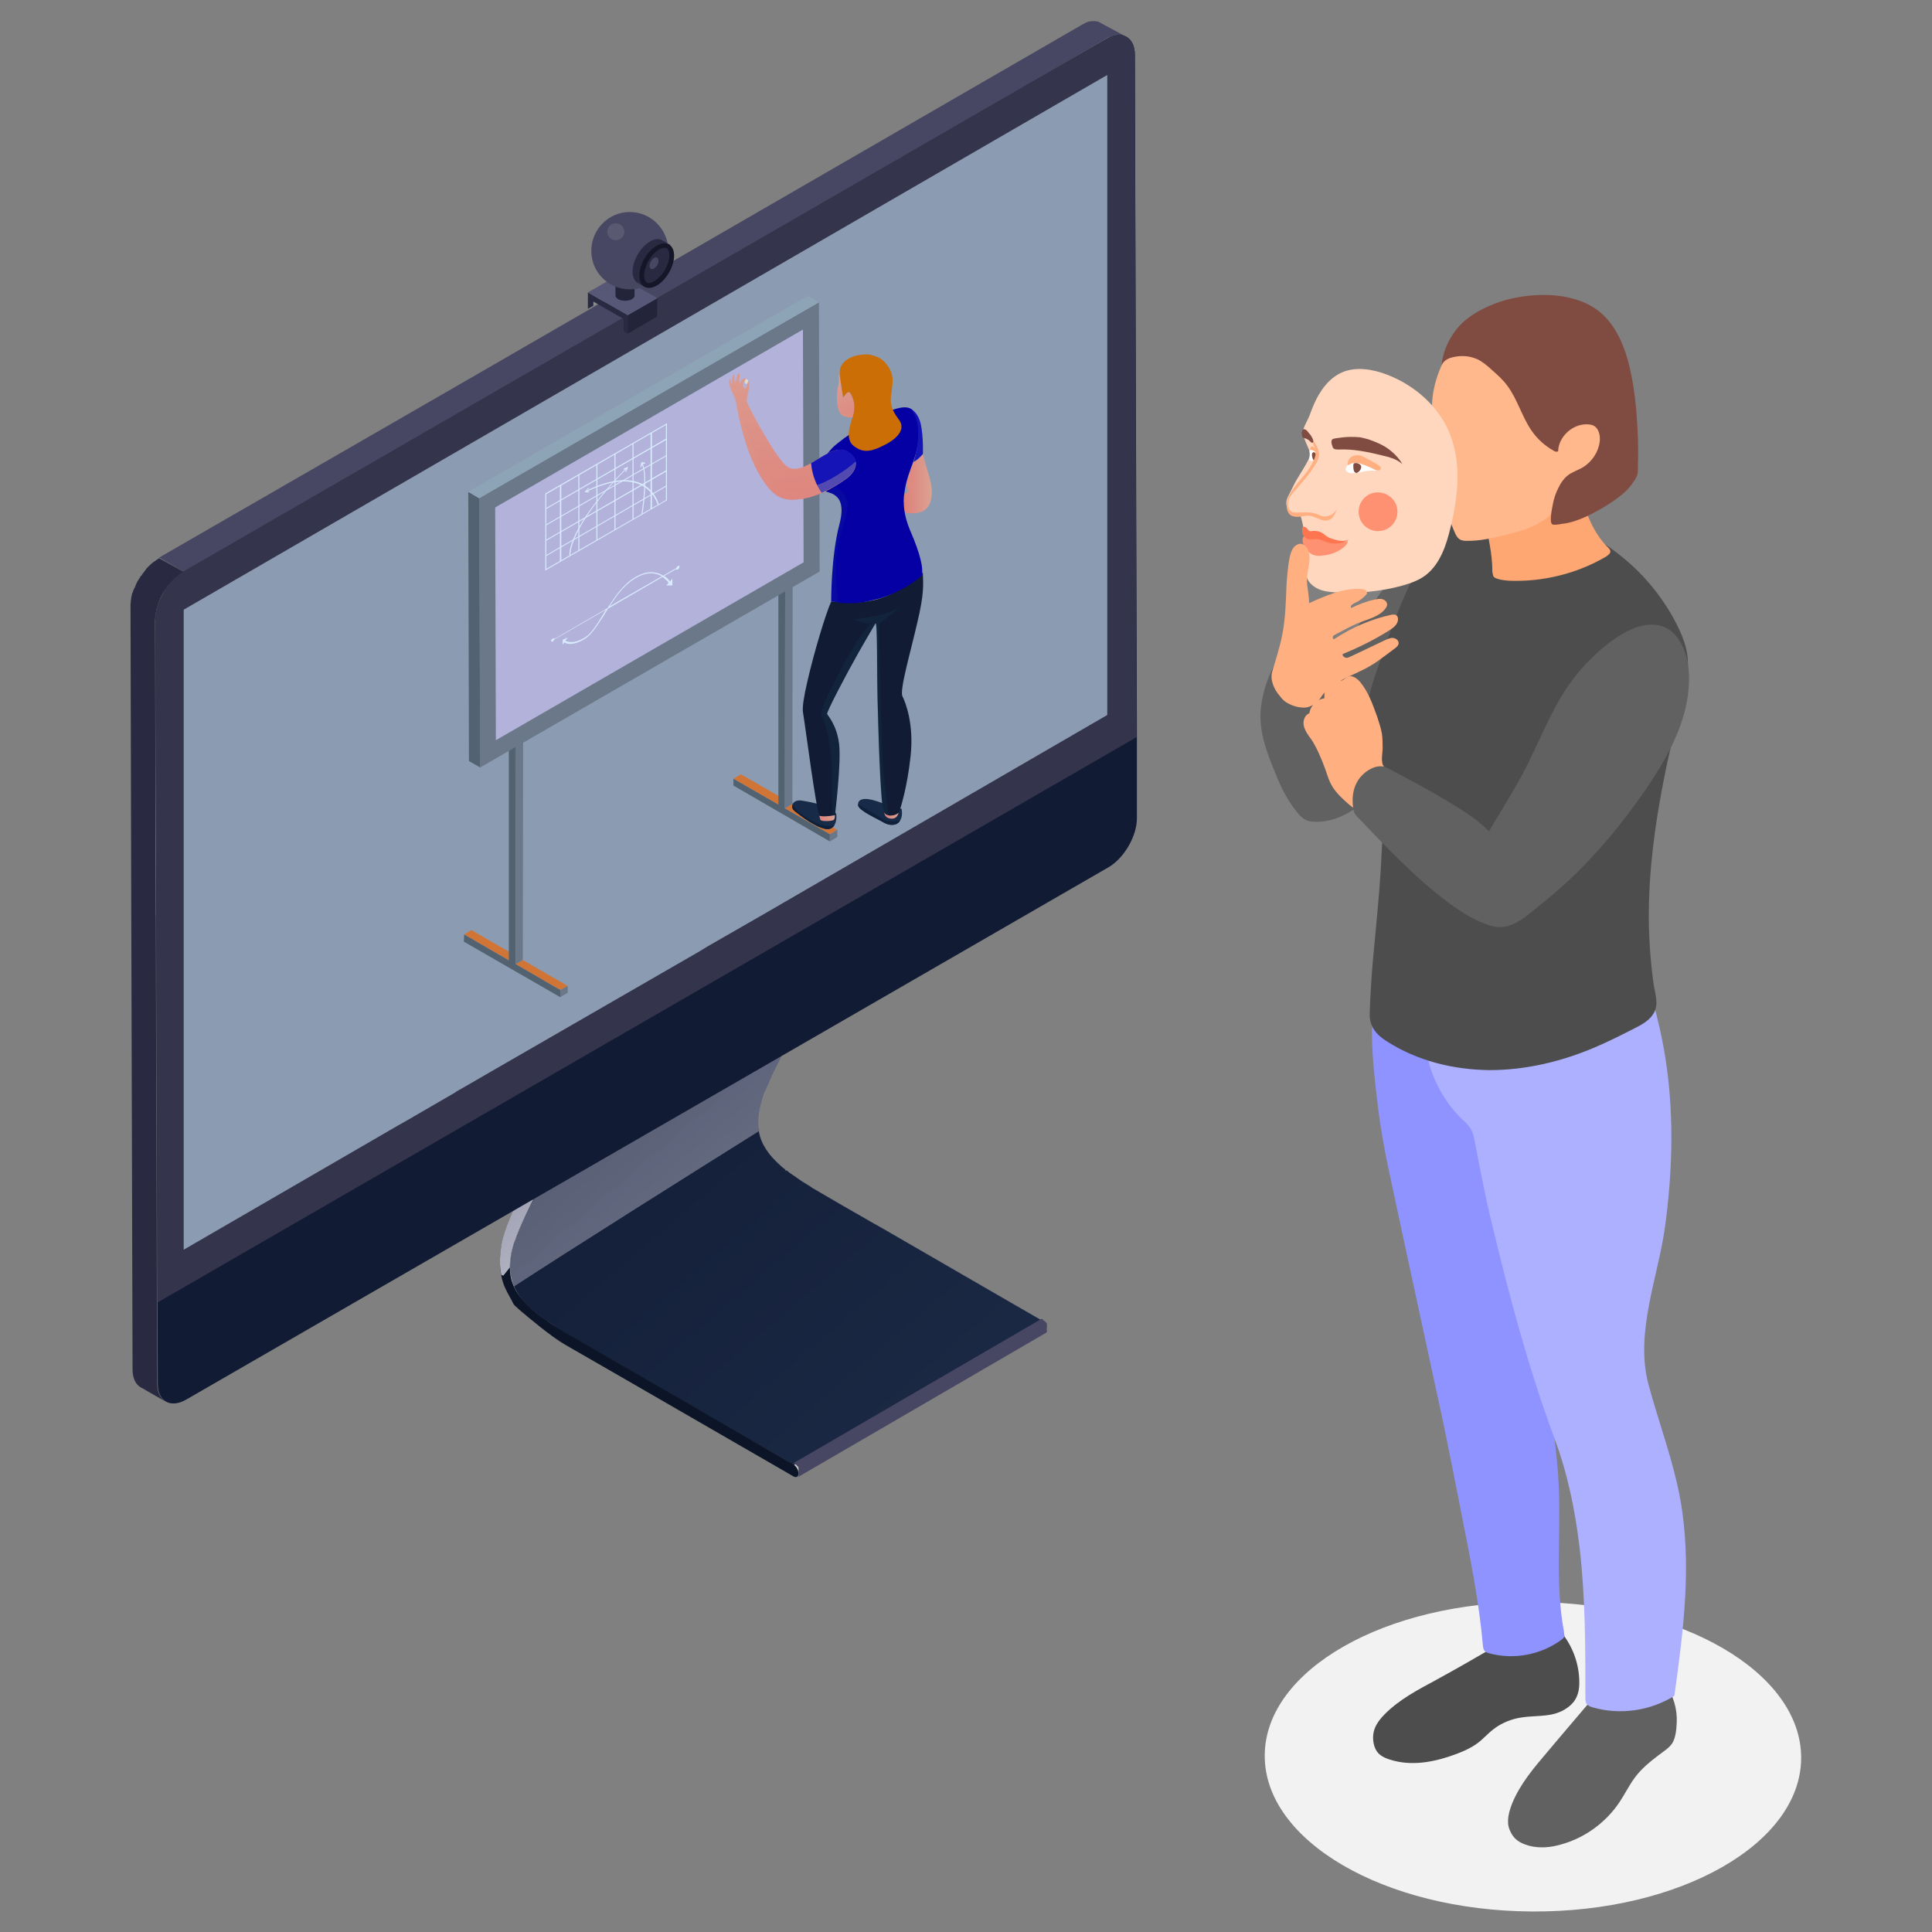 <?xml version="1.0" encoding="utf-8"?>
<!-- Generator: Adobe Illustrator 28.1.0, SVG Export Plug-In . SVG Version: 6.00 Build 0)  -->
<svg version="1.1" id="Layer_1" xmlns="http://www.w3.org/2000/svg" xmlns:xlink="http://www.w3.org/1999/xlink" x="0px" y="0px"
	 viewBox="0 0 566.9 566.9" style="enable-background:new 0 0 566.9 566.9;" xml:space="preserve">
<rect x="0" y="0" width="566.9" height="566.9" fill="#808080" stroke="none"/>
<style type="text/css">
	.st0{fill:#C6C6C6;}
	.st1{fill:url(#SVGID_1_);}
	.st2{fill:#474763;}
	.st3{fill:#0C1528;}
	.st4{fill:#BDBDD1;}
	.st5{opacity:0.4;fill:url(#SVGID_00000048471981059583093010000000089058270508193685_);}
	.st6{opacity:0.8;fill:url(#SVGID_00000152967037418531688840000006524775396322598071_);}
	.st7{fill:#111B34;}
	.st8{fill:#292942;}
	.st9{opacity:0.3;fill:#292942;}
	.st10{fill:#34344C;}
	.st11{fill:#8B9BB1;}
	.st12{enable-background:new    ;}
	.st13{fill:#8E8E8E;}
	.st14{fill:#23233A;}
	.st15{fill:#575777;}
	.st16{fill:#686868;}
	.st17{opacity:0.2;fill:#474763;}
	.st18{fill:#161628;}
	.st19{opacity:0.1;fill:#FFFFFF;}
	.st20{fill:#D17537;}
	.st21{fill:#6A7889;}
	.st22{fill:#536270;}
	.st23{fill:#B3B2DA;}
	.st24{fill:#8DA4B7;}
	.st25{fill:#D8EAFE;}
	.st26{fill:url(#SVGID_00000015351408834724845710000011485182034673449117_);}
	.st27{fill:url(#SVGID_00000124127724618883640150000012284429675141890705_);}
	.st28{fill:#172B49;}
	.st29{fill:#0F213A;}
	.st30{fill:url(#SVGID_00000057857233109744801070000015432074009261218227_);}
	.st31{fill:url(#SVGID_00000050648399582157502570000017861096161933222303_);}
	.st32{fill:#0400A4;}
	.st33{fill:url(#SVGID_00000149349233525072271490000015645199846261458855_);}
	.st34{fill:#1515B7;}
	.st35{opacity:0.2;fill:url(#SVGID_00000026138636798214047930000015619208308990469254_);}
	.st36{fill:#CB6E05;}
	.st37{opacity:0.2;fill:url(#SVGID_00000125578525194147392840000014941610879605831307_);}
	.st38{opacity:0.2;fill:#13495E;}
	.st39{opacity:0.1;fill:#235E7C;}
	.st40{opacity:0.2;fill:url(#SVGID_00000057127738408265395960000012088882788285073567_);}
	.st41{opacity:0.3;fill:#E2C7A3;}
	.st42{fill:#E2DBC5;}
	.st43{fill:#F2F2F2;}
	.st44{fill:#616161;}
	.st45{fill:#4D4D4D;}
	.st46{fill:#8F93FF;}
	.st47{fill:#ADB0FF;}
	.st48{fill:#FFA773;}
	.st49{fill:#FFB78C;}
	.st50{fill:#804B40;}
	.st51{fill:#FFAF80;}
	.st52{fill:#FFD7BF;}
	.st53{fill:#FF9173;}
	.st54{fill:#FFFFFF;}
	.st55{fill:#FF754F;}
</style>
<g>
	<g>
		<g>
			<g>
				<g>
					<path class="st0" d="M306.8,390.9c-24.3,14.1-48.6,28.2-72.9,42.4c0.3-0.1,0.4-0.5,0.4-0.9c0-0.9-0.7-2.1-1.5-2.5
						c-2.5-1.4-49.3-28.5-67.1-38.7c-3.5-2-6.3-4-8.5-5.8c-1.6-1.3-2.9-2.6-3.9-3.8c-1.5-1.8-2.4-3.3-2.9-4.8
						c-0.5-1.5-0.8-3.1-0.8-4.7c0-1.3,0.2-2.7,0.4-4.1c0.2-0.9,0.5-2.2,1-3.6c1.9-5.4,6-13.7,11.1-22.9c7.7-13.9,17.5-30,25.5-42.7
						c4-6.4,7.5-11.8,10-15.7c1.3-1.9,2.3-3.5,3-4.6c0.7-1.1,1-1.6,1-1.6l72.9-42.4c0,0-0.4,0.6-1.1,1.6c-0.7,1.1-1.7,2.6-2.9,4.6
						c-2.5,3.9-6,9.4-10,15.7c-8,12.7-17.8,28.8-25.5,42.7c-5.1,9.3-9.2,17.5-11.1,22.9c-0.5,1.4-0.8,2.7-1,3.6
						c-0.2,1.4-0.4,2.8-0.4,4.1c0,1.6,0.2,3.2,0.8,4.7c0.5,1.5,1.4,3,2.9,4.8c1,1.2,2.3,2.5,3.9,3.8c2.2,1.8,5,3.7,8.5,5.8
						c17.8,10.2,64.6,37.3,67.1,38.7c0.8,0.5,1.5,1.6,1.5,2.5C307.2,390.5,307,390.8,306.8,390.9z"/>
					
						<linearGradient id="SVGID_1_" gradientUnits="userSpaceOnUse" x1="117.726" y1="405.109" x2="-0.955" y2="266.769" gradientTransform="matrix(1 0 0 1 179.525 0)">
						<stop  offset="0" style="stop-color:#1B2944"/>
						<stop  offset="1" style="stop-color:#111B34"/>
					</linearGradient>
					<path class="st1" d="M295.4,381.5c-8.7-5-21.4-12.4-33.2-19.2c-2.1-1.2-4.3-2.5-6.3-3.6c-6.8-3.9-12.9-7.4-17.3-10
						c-0.2-0.1-0.4-0.2-0.6-0.4c-0.8-0.5-1.6-1-2.4-1.5c-0.7-0.4-1.3-0.9-1.9-1.3c-0.5-0.4-1.1-0.7-1.6-1.1c-0.5-0.3-0.9-0.7-1.3-1
						l-0.7,0.4c0.2-0.1,0.3-0.2,0.5-0.3c-0.1-0.3-0.3-0.4-0.5-0.6c-0.1-0.1-0.3-0.2-0.4-0.3c-0.3-0.3-0.6-0.5-0.9-0.8
						c-2.9-2.6-5.5-5.9-6.1-9.8c0-0.1,0-0.1,0-0.1c0-0.1,0-0.2,0-0.3c0-0.2,0-0.3-0.1-0.4c-0.3-3.2,0.3-6.3,1.3-9.3
						c0.1-0.2,0.4-1.2,0.7-1.8c0.8-1.9,1.7-4.1,2.9-6.5c2-4.3,4.7-9.3,7.6-14.7c7.7-13.9,17.5-30,25.5-42.7c1.3-2,2.5-3.9,3.6-5.7
						c2.5-3.9,4.7-7.3,6.4-10c1.3-2,2.3-3.5,2.9-4.6c0.6-0.9,0.9-1.4,1-1.6l-72.9,42.4c-0.1,0.1-0.4,0.7-1,1.6
						c-0.7,1.1-1.7,2.6-2.9,4.6c-1.7,2.6-3.9,6.1-6.4,10c-1.1,1.8-2.4,3.7-3.6,5.7c-8,12.7-17.8,28.8-25.5,42.7
						c-2.9,5.3-5.6,10.3-7.6,14.6c-1,2.2-1.9,4.2-2.6,6c0,0.1,0,0.1-0.1,0.2c-0.2,0.4-0.3,0.8-0.4,1.2c-0.2,0.4-0.3,0.8-0.4,0.9
						c-0.2,0.6-0.4,1.1-0.5,1.6c-0.8,2.6-1.1,5.4-0.8,8.1c0,0.1,0,0.3,0.1,0.4c0,0,0,0,0,0c0.2,1.1,0.5,2.1,0.9,3.1
						c0.5,1.2,1.2,2.3,2,3.4c1.5,1.9,3.3,3.6,5.2,5c0.4,0.3,0.8,0.6,1.3,1c0.5,0.4,1,0.7,1.6,1.1c0.6,0.4,1.3,0.8,1.9,1.3
						c0.8,0.5,1.5,1,2.4,1.5c0.2,0.1,0.4,0.2,0.6,0.4c4.3,2.5,10.3,6,17,9.8c0,0,0.9,0.5,2.5,1.5c0.2,0.1,0.5,0.3,0.7,0.4
						c1.9,1.1,4.4,2.5,7.3,4.2c0.5,0.3,1,0.6,1.5,0.9c2.8,1.6,5.8,3.4,8.9,5.1c0.8,0.5,1.7,1,2.6,1.5c0.2,0.1,0.5,0.3,0.7,0.4
						c1,0.6,2.1,1.2,3.1,1.8c3.3,1.9,6.4,3.7,8.9,5.1c0.4,0.3,0.8,0.5,1.2,0.7c0.8,0.4,1.5,0.9,2.1,1.2c5.9,3.4,9.9,5.7,10.6,6.2h0
						l72.9-42.4C305.1,387.1,301.1,384.8,295.4,381.5z"/>
					<path class="st2" d="M307.2,389.9C307.2,389.9,307.2,389.9,307.2,389.9c0-0.1,0-0.1,0-0.1c0,0,0,0,0-0.1c0,0,0-0.1,0-0.1
						c0,0,0,0,0-0.1c0,0,0,0,0-0.1c0,0,0,0,0-0.1c0,0,0-0.1,0-0.1c0,0,0-0.1,0-0.1c0,0,0,0,0-0.1c0,0,0,0,0-0.1c0,0,0,0,0-0.1
						c0,0,0,0,0-0.1c0,0,0-0.1,0-0.1c0,0,0,0,0-0.1c0,0,0-0.1,0-0.1c0,0,0-0.1-0.1-0.1c0,0,0-0.1-0.1-0.1c0-0.1-0.1-0.1-0.1-0.2
						c0,0-0.1-0.1-0.1-0.1c0-0.1,0-0.1-0.1-0.1c0,0,0,0-0.1-0.1c0,0,0,0-0.1,0c0,0,0-0.1-0.1-0.1l0,0c0,0,0-0.1-0.1-0.1
						c0,0,0,0-0.1-0.1c0,0,0,0-0.1-0.1c0,0-0.1,0-0.1-0.1c0,0,0,0-0.1-0.1c0,0,0,0-0.1-0.1c0,0,0,0-0.1,0c0,0,0,0-0.1,0c0,0,0,0,0,0
						l-72.9,42.4c0,0,0,0,0.1,0c0,0,0,0,0.1,0c0,0,0,0,0.1,0c0,0,0,0,0.1,0.1c0,0,0,0,0.1,0.1c0,0,0,0,0.1,0c0,0,0,0.1,0.1,0.1
						c0,0,0,0,0.1,0c0,0,0,0,0.1,0.1c0,0,0,0,0.1,0.1c0,0,0.1,0,0.1,0.1c0,0,0,0.1,0.1,0.1c0,0,0,0,0.1,0.1c0,0,0.1,0.1,0.1,0.1
						c0,0,0.1,0.1,0.1,0.2c0,0,0,0.1,0.1,0.1c0,0,0,0.1,0,0.1c0,0,0,0.1,0,0.1c0,0,0,0,0,0.1c0,0,0,0.1,0,0.1c0,0,0,0.1,0,0.1
						c0,0,0,0.1,0,0.1c0,0,0,0,0,0.1c0,0,0,0,0,0.1c0,0,0,0,0,0.1c0,0,0,0.1,0,0.1c0,0,0,0,0,0.1c0,0,0,0.1,0,0.1c0,0,0,0,0,0.1
						c0,0,0,0,0,0.1c0,0,0,0,0,0.1c0,0,0,0,0,0.1c0,0,0,0,0,0.1c0,0,0,0,0,0.1l0,0c0,0,0,0,0,0.1c0,0,0,0.1,0,0.1c0,0,0,0,0,0.1
						c0,0,0,0.1,0,0.1c0,0,0,0.1,0,0.1c0,0,0,0.1,0,0.1c0,0,0,0.1,0,0.1c0,0,0,0.1,0,0.1c0,0,0,0.1-0.1,0.1
						c-0.1,0.1-0.1,0.2-0.2,0.2l72.9-42.4c0.1,0,0.2-0.1,0.2-0.2c0,0,0-0.1,0.1-0.1c0,0,0-0.1,0-0.1c0,0,0,0,0-0.1c0,0,0-0.1,0-0.1
						c0,0,0,0,0-0.1c0,0,0,0,0-0.1c0,0,0,0,0-0.1c0,0,0-0.1,0-0.1C307.2,390.1,307.2,390,307.2,389.9L307.2,389.9
						C307.2,390,307.2,390,307.2,389.9z"/>
					<g>
						<path class="st3" d="M234.3,432.4c0,0.9-0.7,1.3-1.5,0.8c-2.5-1.4-49.3-28.5-67.1-38.7c-4.1-2.4-10.5-7.8-13.1-10
							c-2.6-2.3-1.6-1.5-3-3.9c-0.9-1.6-1.7-3.2-2.1-4.6c-0.2-0.6-0.3-1.1-0.4-1.7c-0.3-1.4-0.4-2.7-0.4-4c0-1.6,0.2-3.2,0.4-4.7
							c0.2-1.2,0.6-2.5,1.1-4.1c0.5-1.5,1.2-3.2,2-5.1c1.6-3.7,3.8-8,6.3-12.7c5-9.4,11.4-20.3,17.7-30.7
							c12.6-20.8,24.8-39.4,24.8-39.4c0.3-0.4,0.8-0.4,1.3-0.1c0.2,0.1,0.5,0.4,0.7,0.6c0.7,0.8,1,2,0.6,2.6c0,0-0.4,0.6-1.1,1.6
							c-0.7,1.1-1.7,2.6-2.9,4.6c-2.5,3.9-6,9.4-10,15.7c-8,12.7-17.8,28.8-25.5,42.7c-5.1,9.2-9.2,17.5-11.1,22.9
							c-0.5,1.4-0.8,2.7-1,3.6c-0.2,1.4-0.4,2.8-0.4,4.1v0c0,1.6,0.2,3.1,0.8,4.6c0.5,1.5,1.4,3.1,2.9,4.8c1,1.2,2.3,2.5,3.9,3.8
							c2.2,1.8,5,3.7,8.5,5.8c17.8,10.3,64.6,37.3,67.1,38.8C233.7,430.3,234.3,431.4,234.3,432.4z"/>
					</g>
					<path class="st4" d="M274.7,233.5C274.7,233.5,274.7,233.5,274.7,233.5L274.7,233.5L274.7,233.5c0-0.1,0-0.1,0-0.1
						c0,0,0,0,0-0.1c0,0,0-0.1,0-0.1c0,0,0,0,0-0.1s0,0,0-0.1c0,0,0,0,0-0.1c0,0,0-0.1,0-0.1c0,0,0,0,0-0.1c0,0,0-0.1,0-0.1
						c0,0,0,0,0-0.1l0,0v0c0,0,0,0,0-0.1c0,0,0,0,0-0.1c0,0,0,0,0-0.1c0,0,0,0,0-0.1c0,0,0,0,0-0.1l0,0l0,0c0,0,0-0.1,0-0.1
						c0,0-0.1-0.1-0.1-0.1c0,0,0-0.1-0.1-0.1c0,0,0,0,0,0c0,0,0,0,0,0c0,0-0.1-0.1-0.1-0.1c0,0,0,0-0.1-0.1c0,0,0,0-0.1-0.1v0
						c0,0-0.1,0-0.1-0.1c0,0,0,0-0.1-0.1c0,0,0,0-0.1-0.1c0,0,0,0-0.1-0.1c0,0-0.1,0-0.1-0.1c0,0,0,0,0,0c0,0,0,0,0,0c0,0,0,0,0,0
						c0,0,0,0-0.1,0c0,0,0,0-0.1-0.1c0,0,0,0-0.1,0c0,0,0,0-0.1-0.1c0,0,0,0-0.1,0c0,0,0,0,0,0c0,0,0,0,0,0c0,0,0,0-0.1,0
						c0,0,0,0-0.1,0c0,0,0,0-0.1,0c0,0,0,0-0.1,0c0,0,0,0-0.1,0c0,0,0,0-0.1,0c0,0,0,0-0.1,0c0,0,0,0,0,0s0,0,0,0l0,0c0,0,0,0,0,0
						c0,0,0,0-0.1,0c0,0,0,0-0.1,0c0,0,0,0-0.1,0c0,0,0,0,0,0l0,0c0,0-0.1,0-0.1,0c0,0-0.1,0-0.1,0c-24.3,14.1-48.6,28.2-72.9,42.4
						c0.1,0,0.1-0.1,0.2-0.1c0,0,0,0,0,0c0.1,0,0.2,0,0.2,0h0c0.2,0,0.4,0.1,0.5,0.2c0.1,0.1,0.3,0.2,0.4,0.2h0
						c0.1,0.1,0.2,0.2,0.3,0.4c0.1,0.1,0.2,0.2,0.2,0.3c0,0,0,0,0,0c0.1,0.1,0.1,0.2,0.2,0.3v0c0.1,0.1,0.1,0.2,0.1,0.4c0,0,0,0,0,0
						c0.1,0.2,0.2,0.5,0.2,0.7l0,0c0,0.1,0,0.2,0,0.3l0,0c0,0.1,0,0.2-0.1,0.3l0,0c0,0.1-0.1,0.1-0.1,0.2l72.9-42.4h0
						c0,0,0-0.1,0.1-0.1c0,0,0-0.1,0-0.1c0,0,0,0,0,0v0c0,0,0,0,0,0c0,0,0-0.1,0-0.1c0,0,0,0,0-0.1c0,0,0,0,0-0.1c0,0,0,0,0-0.1l0,0
						v0c0,0,0,0,0-0.1C274.7,233.7,274.7,233.6,274.7,233.5C274.7,233.6,274.7,233.6,274.7,233.5z"/>
				</g>
				
					<linearGradient id="SVGID_00000036949172156600777540000014381172728022862255_" gradientUnits="userSpaceOnUse" x1="52.053" y1="328.018" x2="8.617" y2="277.387" gradientTransform="matrix(1 0 0 1 179.525 0)">
					<stop  offset="0" style="stop-color:#DADAE8"/>
					<stop  offset="0.535" style="stop-color:#BDBDD1"/>
					<stop  offset="1" style="stop-color:#84849B"/>
				</linearGradient>
				<path style="opacity:0.4;fill:url(#SVGID_00000036949172156600777540000014381172728022862255_);" d="M274.5,234.3
					c-0.1,0.2-0.4,0.7-1,1.6c-0.7,1.1-1.7,2.6-2.9,4.6c-1.7,2.7-3.9,6-6.4,10c-1.1,1.8-2.4,3.7-3.6,5.7
					c-7.9,12.7-17.8,28.8-25.5,42.7c-2.9,5.3-5.6,10.3-7.6,14.7c-1.2,2.4-2.1,4.6-2.9,6.5c-0.2,0.6-0.6,1.5-0.7,1.8
					c-1,3-1.6,6.1-1.3,9.3c0,0.1,0,0.3,0.1,0.4c0,0.1,0,0.2,0,0.3c-20.1,12.6-54.9,34.5-71.9,45.6c-0.4-1-0.8-2-0.9-3.1c0,0,0,0,0,0
					c0-0.1-0.1-0.3-0.1-0.4c-0.3-2.7,0-5.5,0.8-8.1c0.2-0.5,0.3-1,0.5-1.6c0-0.1,0.2-0.5,0.4-0.9c0.1-0.4,0.3-0.8,0.4-1.2
					c0-0.1,0.1-0.2,0.1-0.2c0.7-1.8,1.6-3.8,2.6-6c2.1-4.3,4.7-9.3,7.6-14.6c7.7-13.9,17.5-30,25.5-42.7c1.2-2,2.5-3.9,3.6-5.7
					c2.5-3.9,4.7-7.3,6.4-10c1.3-2,2.3-3.5,2.9-4.6c0.6-0.9,0.9-1.4,1-1.6L274.5,234.3z"/>
				
					<linearGradient id="SVGID_00000007389360859334930430000004709632342973807250_" gradientUnits="userSpaceOnUse" x1="9.662" y1="341.794" x2="-24.065" y2="302.481" gradientTransform="matrix(1 0 0 1 179.525 0)">
					<stop  offset="0" style="stop-color:#DADAE8"/>
					<stop  offset="0.535" style="stop-color:#BDBDD1"/>
					<stop  offset="1" style="stop-color:#84849B"/>
				</linearGradient>
				<path style="opacity:0.8;fill:url(#SVGID_00000007389360859334930430000004709632342973807250_);" d="M201.6,276.7
					c0,0-0.4,0.6-1.1,1.6c-0.7,1.1-1.7,2.6-2.9,4.6c-2.5,3.9-6,9.4-10,15.7c-8,12.7-17.8,28.8-25.5,42.7
					c-5.1,9.2-9.2,17.5-11.1,22.9c-0.5,1.4-0.8,2.7-1,3.6c-0.2,1.4-0.4,2.8-0.4,4.1v0l-1.9,2.4l-0.6-0.2c-0.3-1.4-0.4-2.7-0.4-4
					c0-1.6,0.2-3.2,0.4-4.7c0.2-1.2,0.6-2.5,1.1-4.1c0.5-1.5,1.2-3.2,2-5.1c1.6-3.7,3.8-8,6.3-12.7c5-9.4,11.4-20.3,17.7-30.7
					c12.6-20.8,24.8-39.4,24.8-39.4c0.3-0.4,0.8-0.4,1.3-0.1c0.2,0.1,0.5,0.4,0.7,0.6C201.7,274.9,202,276.1,201.6,276.7z"/>
			</g>
		</g>
		<g>
			<path class="st2" d="M330.5,10.8c-0.2-0.1-0.3-0.2-0.5-0.2c0,0-0.1,0-0.2-0.1c-0.1,0-0.3-0.1-0.5-0.1c0,0-0.1,0-0.2,0
				c-0.2,0-0.4,0-0.6-0.1h-0.1c-0.2,0-0.4,0-0.5,0c-0.1,0-0.2,0-0.3,0c-0.2,0-0.3,0-0.4,0.1c-0.1,0-0.2,0-0.4,0.1
				c-0.1,0-0.3,0.1-0.4,0.1c-0.2,0.1-0.4,0.1-0.6,0.2c-0.1,0-0.2,0.1-0.3,0.1c-0.4,0.1-0.7,0.3-1,0.5L301.2,25l-151.5,87.5
				l-95.8,55.3l-7.2-4.2l94.2-54.3L293.7,21l23.7-13.7c0.4-0.2,0.7-0.4,1-0.5c0.1,0,0.1,0,0.1-0.1c0.1,0,0.1-0.1,0.2-0.1
				c0.2-0.1,0.4-0.1,0.6-0.2c0.1,0,0.1-0.1,0.2-0.1c0.1,0,0.1,0,0.2,0c0.1,0,0.2,0,0.3,0c0.1,0,0.1,0,0.2-0.1c0.1,0,0.2,0,0.2,0
				c0.1,0,0.2,0,0.2,0c0,0,0.1,0,0.1,0h0.5c0,0,0,0,0,0c0.2,0,0.3,0,0.5,0.1c0,0,0.1,0,0.1,0c0,0,0.1,0,0.1,0c0.1,0,0.2,0,0.2,0
				c0.1,0,0.2,0,0.2,0.1c0,0,0.1,0.1,0.1,0.1c0,0,0.1,0,0.1,0c0.2,0,0.3,0.1,0.4,0.2L330.5,10.8z"/>
			<g>
				<path class="st7" d="M333.6,240.1c0,5.2-3.7,11.6-8.2,14.3l-43.3,25l-101,58.3l-126.5,73c-4.6,2.6-8.3,0.5-8.3-4.7l-0.1-23.8
					L45.6,182c0-5.2,3.7-11.6,8.2-14.2L260.8,48.3l63.9-36.9c0.7-0.4,1.4-0.7,2-0.9c3.6-1,6.3,1.2,6.3,5.6l0.6,200.1L333.6,240.1z"
					/>
			</g>
			<path class="st8" d="M53.9,167.8c-0.4,0.3-0.9,0.6-1.3,0.9c-0.1,0.1-0.1,0.1-0.2,0.2c-0.4,0.3-0.8,0.7-1.2,1
				c-0.1,0.1-0.2,0.2-0.3,0.3c-0.2,0.2-0.4,0.4-0.6,0.6c-0.1,0.1-0.2,0.2-0.3,0.3c-0.1,0.1-0.2,0.3-0.3,0.4
				c-0.1,0.1-0.3,0.3-0.4,0.4c-0.1,0.1-0.2,0.2-0.2,0.3c-0.1,0.2-0.3,0.4-0.4,0.6c0,0.1-0.1,0.1-0.2,0.2c-0.2,0.3-0.4,0.6-0.5,0.8
				c0,0,0,0.1-0.1,0.1c-0.1,0.3-0.3,0.5-0.4,0.8c0,0.1-0.1,0.2-0.1,0.2c-0.1,0.3-0.3,0.5-0.4,0.8c0,0,0,0.1,0,0.1
				c-0.1,0.3-0.3,0.6-0.4,0.9c0,0.1-0.1,0.2-0.1,0.3c-0.1,0.2-0.1,0.4-0.2,0.7c0,0.1-0.1,0.2-0.1,0.3c-0.1,0.2-0.1,0.4-0.2,0.6
				c0,0.1-0.1,0.3-0.1,0.4c0,0.2-0.1,0.3-0.1,0.5c0,0.2-0.1,0.4-0.1,0.7c0,0.1,0,0.2-0.1,0.4c0,0.5-0.1,1-0.1,1.4l0.2,86.9l0.4,137
				c0,2.6,0.9,4.4,2.4,5.3c-1.8-1-3.6-2.1-5.4-3.1c-0.6-0.4-1.2-0.7-1.8-1c-1.5-0.9-2.4-2.7-2.4-5.3l-0.4-142.6l-0.2-81.3
				c0-0.5,0-1,0.1-1.4v-0.2c0-0.1,0-0.1,0-0.2c0.1-0.2,0.1-0.4,0.1-0.7c0-0.1,0-0.2,0.1-0.3c0-0.1,0-0.1,0-0.2
				c0-0.1,0.1-0.3,0.1-0.4c0-0.1,0.1-0.3,0.1-0.4c0-0.1,0-0.1,0.1-0.2c0.1-0.1,0.1-0.2,0.1-0.3c0-0.1,0.1-0.2,0.1-0.3
				c0.1-0.1,0.1-0.3,0.2-0.4l0.1-0.3c0,0,0-0.1,0.1-0.1c0.1-0.2,0.2-0.5,0.3-0.7c0,0,0,0,0,0c0,0,0-0.1,0-0.1
				c0.1-0.2,0.2-0.4,0.3-0.6c0-0.1,0.1-0.2,0.1-0.2c0-0.1,0.1-0.2,0.1-0.2c0-0.1,0.1-0.2,0.1-0.2c0.1-0.2,0.2-0.3,0.3-0.5
				c0,0,0-0.1,0.1-0.1c0,0,0,0,0,0c0.1-0.2,0.3-0.5,0.4-0.7c0,0,0-0.1,0.1-0.1c0-0.1,0.1-0.2,0.2-0.2c0.1-0.1,0.2-0.2,0.2-0.4
				c0.1-0.1,0.1-0.1,0.2-0.2c0.1-0.1,0.2-0.2,0.2-0.3c0.1-0.1,0.1-0.1,0.2-0.2c0.1-0.1,0.1-0.2,0.2-0.3c0.1-0.1,0.2-0.2,0.3-0.4
				c0-0.1,0.1-0.1,0.1-0.2c0.1-0.1,0.1-0.1,0.2-0.2c0.2-0.2,0.4-0.4,0.6-0.6c0.1-0.1,0.1-0.1,0.2-0.2c0-0.1,0.1-0.1,0.1-0.1
				c0.4-0.4,0.8-0.7,1.2-1c0.1,0,0.1-0.1,0.2-0.1c0.4-0.3,0.8-0.6,1.3-0.9L53.9,167.8z"/>
		</g>
		<path class="st9" d="M48.7,411.3c-1.8-1-3.6-2.1-5.4-3.1c-0.6-0.4-1.2-0.7-1.8-1c-1.5-0.9-2.4-2.7-2.4-5.3l-0.4-142.6
			c2.3,3.2,4.8,6.5,7.2,9.7l0.4,137C46.3,408.6,47.2,410.4,48.7,411.3z"/>
		<path class="st10" d="M333.5,216.3L46.2,382.2L45.6,182c0-5.2,3.7-11.6,8.2-14.3L324.7,11.4c4.6-2.6,8.3-0.5,8.3,4.7L333.5,216.3z
			"/>
		<polygon class="st11" points="324.9,22 324.9,209.8 224,268.3 212.5,274.9 207.8,277.6 205,279.3 144.3,314.3 138.6,317.6 
			133.9,320.3 133.5,320.6 119.7,328.6 116.7,330.3 53.9,366.7 53.9,178.9 		"/>
	</g>
	<g>
		<g>
			<g class="st12">
				<g>
					<polygon class="st13" points="174.1,88.5 182.8,83.5 182.7,84.7 174.1,89.7 					"/>
				</g>
				<g>
					<polygon class="st8" points="184.2,92.5 184.2,97.9 183,97.2 183,93.6 174.1,88.5 174.1,89.7 172.5,90.6 172.5,85.8 					"/>
				</g>
				<g>
					<polygon class="st14" points="184.2,92.5 192.9,87.5 192.8,92.9 184.2,97.9 					"/>
				</g>
				<polygon class="st15" points="181.2,80.8 172.5,85.8 184.2,92.5 192.9,87.5 				"/>
			</g>
		</g>
		<g>
			<path class="st14" d="M180.6,81.5v5.2c0,0.4,0.3,0.8,0.8,1.1c1.1,0.6,2.9,0.6,4,0c0.5-0.3,0.8-0.7,0.8-1.1l0,0v-5.2H180.6z"/>
			<path class="st16" d="M185.4,80.4c1.1,0.6,1.1,1.7,0,2.3c-1.1,0.6-2.9,0.6-4,0c-1.1-0.6-1.1-1.7,0-2.3
				C182.5,79.7,184.3,79.7,185.4,80.4z"/>
		</g>
		<g>
			<path class="st2" d="M196.1,73.6c0,6.2-5.1,11.3-11.3,11.3c-6.3,0-11.3-5.1-11.3-11.3c0-6.3,5.1-11.4,11.3-11.4
				C191,62.2,196.1,67.3,196.1,73.6z"/>
			<path class="st17" d="M196.1,73.6c0,6.2-5.1,11.3-11.3,11.3c-5.1,0-9.4-3.4-10.8-8c2.4,2.2,5.5,3.5,8.9,3.5
				c6.2,0,11.3-4.2,12.8-9.9C195.9,71.4,196.1,72.5,196.1,73.6z"/>
			<g>
				<path class="st8" d="M189.4,84.3l0.9-1.5c0.1-0.1,0.2-0.1,0.4-0.2c2.8-1.6,5.1-5.6,5.1-8.8c0-0.1,0-0.3,0-0.4l0.9-1.5l-2.4-1.4
					l0,0c-0.9-0.5-2.2-0.5-3.6,0.4c-2.8,1.6-5.1,5.6-5.1,8.8c0,1.6,0.6,2.8,1.5,3.3l0,0L189.4,84.3z"/>
				<path class="st18" d="M192.7,83.8c-2.8,1.6-5.1,0.3-5.1-2.9c0-3.3,2.3-7.2,5.1-8.8c2.8-1.6,5.1-0.3,5.1,2.9
					C197.8,78.2,195.5,82.2,192.7,83.8z"/>
				<path class="st8" d="M190.3,76.5c0.8-1.4,2-2.6,3.1-3.3c0.9-0.5,1.7-0.6,2.2-0.4c0.5,0.3,0.8,1.1,0.8,2.1c0,1.3-0.5,2.9-1.3,4.3
					c-0.8,1.4-2,2.6-3.1,3.3c-0.9,0.5-1.7,0.7-2.2,0.4c-0.5-0.3-0.8-1.1-0.8-2.1C189,79.5,189.5,78,190.3,76.5z"/>
				<path class="st2" d="M191.9,78.8c-0.7,0.4-1.3,0.1-1.3-0.8c0-0.8,0.6-1.9,1.3-2.3c0.8-0.4,1.3-0.1,1.3,0.8
					C193.3,77.3,192.7,78.3,191.9,78.8z"/>
			</g>
			<path class="st19" d="M183.2,68c0,1.4-1.1,2.5-2.5,2.5c-1.4,0-2.5-1.1-2.5-2.5c0-1.4,1.1-2.5,2.5-2.5
				C182.1,65.5,183.2,66.7,183.2,68z"/>
		</g>
	</g>
	<g>
		<g>
			<g>
				<g class="st12">
					<g>
						<polygon class="st20" points="215.2,228.5 217.4,227.2 230.6,234.8 228.4,236.1 						"/>
					</g>
					<g>
						<polygon class="st20" points="230.3,237.2 232.5,235.9 245.7,243.5 243.5,244.8 						"/>
					</g>
					<g>
						<polygon class="st21" points="243.5,244.8 245.7,243.5 245.7,245.6 243.5,246.9 						"/>
					</g>
					<g>
						<polygon class="st22" points="230.4,167.1 230.3,237.2 243.5,244.8 243.5,246.9 215.2,230.5 215.2,228.5 228.4,236.1 
							228.4,166 						"/>
					</g>
					<g>
						<polygon class="st21" points="230.4,167.1 232.6,165.8 232.5,235.9 230.3,237.2 						"/>
					</g>
				</g>
			</g>
			<g>
				<g class="st12">
					<g>
						<polygon class="st20" points="136.2,274.2 138.3,272.9 151.5,280.5 149.3,281.8 						"/>
					</g>
					<g>
						<polygon class="st20" points="151.3,282.9 153.4,281.7 166.6,289.3 164.4,290.5 						"/>
					</g>
					<g>
						<polygon class="st21" points="164.4,290.5 166.6,289.3 166.6,291.3 164.4,292.6 						"/>
					</g>
					<g>
						<polygon class="st22" points="151.4,212.8 151.3,282.9 164.4,290.5 164.4,292.6 136.1,276.3 136.2,274.2 149.3,281.8 
							149.3,211.7 						"/>
					</g>
					<g>
						<polygon class="st21" points="151.4,212.8 153.5,211.6 153.4,281.7 151.3,282.9 						"/>
					</g>
				</g>
			</g>
			<g>
				<g class="st12">
					<g>
						<polygon class="st21" points="140.6,146.2 140.9,225.2 240.5,167.7 240.3,88.7 						"/>
						<polygon class="st23" points="235.8,165 235.6,96.7 145.3,148.9 145.5,217.2 						"/>
					</g>
					<g>
						<polygon class="st22" points="140.6,146.2 137.4,144.3 137.6,223.3 140.9,225.2 						"/>
					</g>
					<g>
						<polygon class="st24" points="240.3,88.7 237,86.8 137.4,144.3 140.6,146.2 						"/>
					</g>
				</g>
			</g>
		</g>
		<g>
			<g>
				<path class="st25" d="M160,144.8l35.7-20.6v22.6L160,167.4V144.8z M195.4,124.7L160.3,145v21.9l35.1-20.2V124.7z"/>
			</g>
			<g>
				<polygon class="st25" points="190.9,149.4 191.3,149.3 191.3,127 190.9,127.2 				"/>
			</g>
			<g>
				<polygon class="st25" points="185.6,152.5 185.9,152.3 185.9,130 185.6,130.2 				"/>
			</g>
			<g>
				<polygon class="st25" points="180.3,155.6 180.6,155.4 180.6,133.1 180.3,133.3 				"/>
			</g>
			<g>
				<polygon class="st25" points="175,158.7 175.3,158.5 175.3,136.2 175,136.4 				"/>
			</g>
			<g>
				<polygon class="st25" points="169.7,161.7 170,161.5 170,139.2 169.7,139.4 				"/>
			</g>
			<g>
				<polygon class="st25" points="164.3,164.8 164.7,164.6 164.7,142.3 164.3,142.5 				"/>
			</g>
			<g>
				<polygon class="st25" points="160.2,149.4 195.6,129 195.6,128.6 160.2,149.1 				"/>
			</g>
			<g>
				<polygon class="st25" points="160.2,154.2 195.6,133.8 195.6,133.5 160.2,153.9 				"/>
			</g>
			<g>
				<polygon class="st25" points="160.2,158.7 195.6,138.3 195.6,137.9 160.2,158.4 				"/>
			</g>
			<g>
				<polygon class="st25" points="160.2,163.2 195.6,142.7 195.6,142.4 160.2,162.9 				"/>
			</g>
			<path class="st25" d="M188.1,135.9c0-0.1,0.1-0.1,0.1-0.2c0.1,0,0.1-0.1,0.2-0.1l0.8,0.1c0.1,0,0.1,0.1,0.1,0.2
				c-0.1,0.1-0.1,0.2-0.2,0.2l-0.5,0c1.7,3.8,0,14.4-0.1,14.8c0,0.1-0.1,0.2-0.2,0.2c0,0,0,0,0,0c-0.1,0-0.2,0-0.1-0.1
				c0-0.1,1.8-10.8,0.2-14.6l-0.2,0.5c0,0.1-0.1,0.2-0.1,0.2c0,0,0,0-0.1,0c-0.1,0-0.1,0-0.1-0.1L188.1,135.9z"/>
			<path class="st25" d="M183.4,137.7l-0.3,0.1c-0.1,0-0.1,0-0.1-0.1c0-0.1,0.1-0.2,0.2-0.3l1-0.4c0,0,0.1,0,0.1,0c0,0,0,0.1,0,0.1
				l-0.5,1.2c0,0.1-0.1,0.1-0.1,0.2c0,0-0.1,0-0.1,0c-0.1,0-0.1-0.1-0.1-0.2l0.3-0.7c-17.2,17.4-16.4,25.3-16.4,25.3l-0.3,0.2
				C167,162.9,166.2,155.2,183.4,137.7z"/>
			<path class="st25" d="M171.6,144.3l1-1.1c0.1-0.1,0.2-0.1,0.2-0.1c0,0.1,0,0.2-0.1,0.3l-0.5,0.5c18-8.6,21.1,3.9,21.1,4.1
				l-0.3,0.2c0-0.1-3.1-12.4-20.7-4l0.5,0c0.1,0,0.1,0.1,0,0.2c0,0.1-0.1,0.1-0.1,0.1c0,0-0.1,0-0.1,0l-1-0.1c-0.1,0-0.1,0-0.1-0.1
				C171.6,144.4,171.6,144.3,171.6,144.3z"/>
		</g>
		<path class="st25" d="M161.7,188c0,0.3,0.2,0.4,0.5,0.2c0.2-0.1,0.4-0.4,0.5-0.6l15.1-8.7c-0.3,0.5-0.6,0.9-0.8,1.3
			c-1.9,3.1-3.5,5.7-5.3,6.8c-3.4,2.1-5.2,1.3-5.8,1l0.7-0.9l-1.5,0.6v1.5l0.5-0.7c0.6,0.4,2.4,1.1,5.8-0.9c0.1-0.1,0.2-0.1,0.3-0.2
			c1.9-1.2,3.6-3.9,5.6-7c0.4-0.6,0.7-1.2,1.1-1.8l16-9.3c0.8,0.6,1.4,1.2,1.8,1.7l-0.7,0.8l1.8,0v-2l-0.7,0.8
			c-0.4-0.5-0.9-1.1-1.7-1.6l3.5-2c0.1,0.2,0.3,0.2,0.5,0.1c0.3-0.2,0.5-0.6,0.5-0.8c0-0.3-0.2-0.4-0.5-0.2
			c-0.2,0.1-0.4,0.4-0.5,0.6l-3.8,2.2c-1.8-1.1-4.5-1.7-8.1,0.4c-3.5,2-6,5.6-8.2,9.1l-15.5,9c-0.1-0.1-0.3-0.2-0.5,0
			C162,187.3,161.7,187.7,161.7,188z M178.9,177.9c2.1-3.3,4.5-6.5,7.7-8.3c3.4-2,5.9-1.5,7.6-0.5L178.9,177.9z"/>
		<g>
			
				<linearGradient id="SVGID_00000049197586756894931680000016601666041111343258_" gradientUnits="userSpaceOnUse" x1="369.422" y1="107.8" x2="360.026" y2="127.327" gradientTransform="matrix(-1 -4.000000e-03 -4.000000e-03 1 615.82 1.537)">
				<stop  offset="1.000000e-02" style="stop-color:#DBA292"/>
				<stop  offset="0.99" style="stop-color:#DF807A"/>
			</linearGradient>
			<path style="fill:url(#SVGID_00000049197586756894931680000016601666041111343258_);" d="M246,120.2c0.1,0.5,0.4,0.9,0.7,1.2
				c0.1,0.1,0.2,0.2,0.2,0.2c1,0.9,2.6,1.2,4.8,0.6c0.1,1.2,0,4.7,0,4.6c1.4-0.8,4.2-2.4,6.2-3.5c-0.1-0.8,0-1.6,0.1-2.3
				c-0.4,0.2-1,0.4-1.8,0.4c-1.2,0.1-2.5-0.1-3.6-1c0,0,0,0-0.1,0c-0.5-0.4-1-1-1.5-1.9c-1.4-2.5-1.4-5.3-3.6-1.8c0,0-0.7-4.1-1-6.6
				c0-0.2,0-0.3,0-0.5c0-0.5,0-0.9,0.2-1.4c-0.8,1.7-0.2,3.6-0.6,4.8C245.7,114.1,245.2,117.2,246,120.2z"/>
			
				<linearGradient id="SVGID_00000147920981101334709650000007265530342648514737_" gradientUnits="userSpaceOnUse" x1="342.344" y1="141.885" x2="350.665" y2="141.885" gradientTransform="matrix(-1 0 0 1 615.763 0)">
				<stop  offset="1.000000e-02" style="stop-color:#DBA292"/>
				<stop  offset="0.99" style="stop-color:#DF807A"/>
			</linearGradient>
			<path style="fill:url(#SVGID_00000147920981101334709650000007265530342648514737_);" d="M265.1,147.4c0,1.6,0.4,3,0.4,3
				c2.8,0.5,6.7,0.4,7.6-3.5c1-3.9-0.7-7.7-1.2-9.6c-0.5-1.9-1.1-4-1.1-4s-0.4,0.4-1,1.1c-0.7,0.7-1.7,1.2-1.7,1.2
				c-0.4,0.7-0.8,1.8-1.2,3c-0.5,1.7-0.9,3.4-0.9,3.4s0.1,0.5,0.4,1.7c0.3,1.2-1,1.2-1,1.2C265.1,145.6,265.1,146.5,265.1,147.4z"/>
			<g>
				<path class="st28" d="M251.8,235.9c0,0.1,0,0.2,0,0.4c0.2,1.6,5.8,4,7.6,5.1c1.8,1,3.5,0.7,4.2,0c0.2-0.2,0.4-0.4,0.6-0.8
					c0.4-0.7,0.6-1.7,0.4-2.9c0-0.1,0-0.4-0.1-0.4c-2.5-0.5-7.2-2.2-7.2-2.2C253.4,233.8,251.8,234.6,251.8,235.9z"/>
				<path class="st29" d="M251.8,235.9c0,0.1,0,0.2,0,0.4c0.2,1.6,5.8,4,7.6,5.1c1.8,1,3.5,0.7,4.2,0c0.2-0.2,0.4-0.4,0.6-0.8
					c-0.6,0.3-1.3,0.4-2.5,0.4c-2.3,0.1-3.4-1.3-5.5-2.5C254.2,237.5,253.1,236.8,251.8,235.9z"/>
			</g>
			<g>
				<path class="st28" d="M233.3,238.1c1.8,1.4,5.8,4.5,8.8,5.1c1.5,0.3,2.3-0.3,2.8-1.2c0.5-0.9,0.6-2.1,0.5-2.9
					c-0.2-2.4-8-3.9-10.3-4.2c-1.3-0.2-2.3,0.4-2.6,1.2C232.3,236.8,232.5,237.5,233.3,238.1z"/>
				<path class="st29" d="M233.3,238.1c1.8,1.4,5.8,4.5,8.8,5.1c1.5,0.3,2.3-0.3,2.8-1.2c-0.6,0.4-1.4,0.5-3.1,0.2
					c-2.7-0.5-4.9-2.2-6.6-3.4c-1.5-1-2.1-1.9-2.6-2.6C232.3,236.8,232.5,237.5,233.3,238.1z"/>
			</g>
			
				<linearGradient id="SVGID_00000108299252679273303180000013748832471215857076_" gradientUnits="userSpaceOnUse" x1="369.888" y1="240.022" x2="374.401" y2="240.022" gradientTransform="matrix(-1 -4.000000e-03 -4.000000e-03 1 615.82 1.537)">
				<stop  offset="1.000000e-02" style="stop-color:#DAA191"/>
				<stop  offset="0.99" style="stop-color:#DE807A"/>
			</linearGradient>
			<path style="fill:url(#SVGID_00000108299252679273303180000013748832471215857076_);" d="M245,239.2c0,0,0,1.2-0.4,1.4
				c-0.3,0.2-1.5,0.4-2.9,0.3c-1-0.1-1-0.4-1-0.4l-0.3-1.1C240.5,239.3,242.2,239.4,245,239.2z"/>
			
				<linearGradient id="SVGID_00000058578418578161828510000017682191331885907133_" gradientUnits="userSpaceOnUse" x1="351.14" y1="239.053" x2="355.501" y2="239.053" gradientTransform="matrix(-1 -4.000000e-03 -4.000000e-03 1 615.82 1.537)">
				<stop  offset="1.000000e-02" style="stop-color:#DAA191"/>
				<stop  offset="0.99" style="stop-color:#DE807A"/>
			</linearGradient>
			<path style="fill:url(#SVGID_00000058578418578161828510000017682191331885907133_);" d="M263.7,238.4c-0.2,0.7-0.5,1.4-1.3,1.7
				c-0.8,0.3-2.1,0-2.5-0.6c-0.5-0.6-0.5-1.4-0.5-1.4s0.8,1,2.2,1.1C262.9,239.2,263.7,238.4,263.7,238.4z"/>
			<path class="st7" d="M235.6,208.9c0.7,4.1,4,29.9,4.9,30.4c0.6,0.4,2.7,0.2,3.8,0c0.4,0,0.7-0.1,0.7-0.1s1.9-15.5,1.2-21
				c-0.7-5.5-3.3-8.2-3.5-8.7c-0.2-0.6,5.8-12,9.2-18c3.4-5.9,4.5-7.8,5-8.6c0.6-0.8,0.4,14.4,0.6,22c0.2,7.6,0.8,31.1,1.8,33.2
				c0.3,0.8,1,1.1,1.7,1.2c1.3,0.1,2.7-0.6,2.9-1.2c0.3-0.9,2.3-6.9,3.3-16.3c1-9.4-1.5-15.7-2.4-17.5c-0.9-1.8,2.4-13,4.4-21.8
				c2-8.3,1.7-11.2,1.6-13.9c0-0.2,0-0.4,0-0.6c0,0-0.1,0-0.1,0.1l0,0c-0.1,0-0.1,0.1-0.2,0.2c-1.3,1.1-6.2,5.2-11.7,7.1
				c-0.1,0-0.1,0-0.2,0.1c-1.2,0.4-2.5,0.7-3.7,0.9c-4.8,0.8-9.4,0.2-10.7,0.1c0,0-0.1,0-0.1,0c0,0-0.1,0-0.1,0c0,0-0.1,0-0.1,0
				c-1.6,3.5-5.1,15.1-7,23.5c0,0,0,0,0,0c0,0,0,0,0,0C235.9,204.2,235.4,207.5,235.6,208.9z"/>
			<path class="st32" d="M242.9,144.4c2.6,0.7,5.3,2.4,3.4,9.5c-2.5,9.5-2.4,22.6-2.4,22.6c0,0,0.1,0,0.1,0c0,0,0.1,0,0.1,0
				c0,0,0.1,0,0.1,0c0.6,0.1,1.2,0.2,1.8,0.3c3.1,0.4,6.1,0.2,8.8-0.4c1.3-0.3,2.5-0.6,3.7-0.9c0.1,0,0.1,0,0.2-0.1
				c7.2-2.3,11.8-6.5,11.8-6.5c0-0.2,0.1-0.4,0.1-0.8c0,0,0,0,0,0c0.1-1.5-0.2-4.8-3.6-12.6c-1.8-4.3-2.1-7.8-1.6-11.1
				c0.4-3.1,1.5-6,2.6-9c2.3-6.3,2.1-12.1-0.1-14.9c-1.3-1.6-4.2-1.1-7.8,0.5c-3.3,1.5-7.2,3.9-10.7,6.4c-1.2,0.8-2.3,1.6-3.4,2.5
				c-0.8,0.6-1.6,1.3-2.2,2C238.8,137.3,240.3,143.7,242.9,144.4z"/>
			
				<linearGradient id="SVGID_00000168822590061851386690000001986081129889879728_" gradientUnits="userSpaceOnUse" x1="385.315" y1="94.402" x2="379.955" y2="157.379" gradientTransform="matrix(-1 -4.000000e-03 -4.000000e-03 1 615.82 1.537)">
				<stop  offset="1.000000e-02" style="stop-color:#DBA292"/>
				<stop  offset="0.99" style="stop-color:#DF807A"/>
			</linearGradient>
			<path style="fill:url(#SVGID_00000168822590061851386690000001986081129889879728_);" d="M214.3,113.8c0.5,1.5,1.4,2.7,1.7,4.3
				c0,0,0,0,0,0s1.9,12.9,6.9,21.3c4.4,7.4,7.5,7.8,13,6.9c1.7-0.3,3.6-0.9,5.3-1.7c0.9-0.4,1.8-0.8,2.6-1.3
				c2.6-1.4,4.6-2.9,5.1-3.3c2.9-2.5,3.1-5.5-0.3-7.5c-3.1-1.8-6.9,1.3-10.6,3.4c-2.7,1.5-5.3,2.5-7.4,0.7
				c-3.3-2.9-10.9-16.9-11.5-18.9c0,0,0,0,0,0c0,0,0,0,0,0s0.2-1.9,0.5-2.9c0.4-1.3,0.2-2.8-0.1-2.8c-0.3,0-0.3,2.6-1.1,1.9
				c-0.2-0.2-0.4-0.6-0.4-1.3c0.1-0.8,0.8-0.8,0.9-1.2c0.1-0.4-0.3-0.4-0.9-0.2c-0.4,0.1-0.7,1.1-0.9,1.2c-0.2,0.1-0.3-0.5-0.1-1.6
				c0.2-1.1,0.1-1.2-0.3-1.2c-0.3,0-0.8,2.2-0.9,2.6c-0.1,0.4-0.3-0.1-0.3-0.8c0-0.7,0-1.6-0.3-1.5c-0.3,0.1-0.5,1.9-0.4,2.5
				c0.1,0.7-0.2,0.4-0.3-0.2c-0.1-0.6-0.2-1.1-0.4-0.9c-0.1,0-0.1,0.1-0.2,0.3C213.9,111.8,213.9,112.6,214.3,113.8z"/>
			<path class="st34" d="M270.8,133.2c0,0-1.4,1.7-2.7,2.3c0,0,3.6-11-1-15.6c0,0,2.2,0.8,3.1,4.6
				C271,128.4,270.8,133.2,270.8,133.2z"/>
			
				<linearGradient id="SVGID_00000020398329088968352640000011486742738779902636_" gradientUnits="userSpaceOnUse" x1="364.068" y1="118.766" x2="360.418" y2="126.351" gradientTransform="matrix(-1 -4.000000e-03 -4.000000e-03 1 615.82 1.537)">
				<stop  offset="1.000000e-02" style="stop-color:#DAA191"/>
				<stop  offset="0.99" style="stop-color:#DE807A"/>
			</linearGradient>
			<path style="opacity:0.2;fill:url(#SVGID_00000020398329088968352640000011486742738779902636_);" d="M251.5,122.1
				c0.1,1.3,0,5.1,0,5c1.5-0.9,4.6-2.6,6.8-3.9c-0.1-0.9,0-1.7,0.1-2.5c-0.4,0.2-1.1,0.4-2,0.4c-1.3,0.1-2.7-0.1-3.9-1.1
				c0,0,0,0-0.1-0.1c-2.1,2.1-4.8,1.7-6.2,1.4C247.3,122.4,249.1,122.7,251.5,122.1z"/>
			<path class="st36" d="M246.5,108.2c0.6-2,2.7-4,7.4-4.2c1.6-0.1,5,0.7,6.6,3.4v0c1.9,2.7,1.5,4.5,1,8.4c-0.6,3.9,1.2,5.7,2.5,7.7
				c1.3,2,0.3,4.6-4.3,7c-4.6,2.4-6.6,2.2-9,0.5c-2.4-1.7-1.8-4.9-0.6-8.3c1.2-3.5,0.3-6-0.6-7.4l0,0c-0.3-0.3-0.6-0.4-1,0
				c-0.3,0.2-0.6,0.7-1.1,1.3c0,0-0.1-0.8-0.3-2c-0.2-1.4-0.5-3.2-0.7-4.6c0-0.2,0-0.3,0-0.5C246.4,109.1,246.4,108.7,246.5,108.2z"
				/>
			
				<linearGradient id="SVGID_00000036216449790097235860000015455125951760178052_" gradientUnits="userSpaceOnUse" x1="351.591" y1="141.454" x2="346.358" y2="145.592" gradientTransform="matrix(-1 0 0 1 615.763 0)">
				<stop  offset="1.000000e-02" style="stop-color:#DAA191"/>
				<stop  offset="0.99" style="stop-color:#DE807A"/>
			</linearGradient>
			<path style="opacity:0.2;fill:url(#SVGID_00000036216449790097235860000015455125951760178052_);" d="M265.1,147.4
				c0.8-0.2,1.5-0.5,1.9-0.9c1.6-1.6,1.1-3.4-0.2-8c-0.5,1.7-0.9,3.4-0.9,3.4s0.1,0.5,0.4,1.7c0.3,1.2-1,1.2-1,1.2
				C265.1,145.6,265.1,146.5,265.1,147.4z"/>
			<path class="st38" d="M241.3,210.6c1.3,2.2,2.8,9.1,2.8,17.7c0,5.2,0.1,8.9,0.1,11c0.4,0,0.7-0.1,0.7-0.1s1.9-15.5,1.2-21
				c-0.7-5.5-3.3-8.2-3.5-8.7c-0.2-0.6,5.8-12,9.2-18c3.4-5.9,4.5-7.8,5-8.6c0.6-0.8,0.4,14.4,0.6,22c0.2,7.6,0.8,31.1,1.8,33.2
				c0.3,0.8,1,1.1,1.7,1.2c-0.8-3.9-1.8-12.6-2.1-20.4c-0.3-8.2-0.6-28.2-0.8-32.3c-0.2-4,0.5-4,0.5-4s3.9-2.6,5.4-4.7
				c-0.2,0.2-1.6,1.6-5.9,2.6c-4.6,1-7.6,1.1-7.6,1.1s2.8,1.4,4.6,1.4c1.8-0.1-0.1,0.4-0.1,0.4s-3.4,4.2-7.4,11.6
				C243.7,202.4,240,208.5,241.3,210.6z"/>
			<path class="st39" d="M242.9,144.4c2.6,0.7,5.3,2.4,3.4,9.5c-2.5,9.5-2.4,22.6-2.4,22.6c0,0,0.1,0,0.1,0c0,0,0.1,0,0.1,0
				c0,0,0.1,0,0.1,0c0.6,0.1,1.2,0.2,1.8,0.3c-0.7-5.5-1.5-12.6,0.8-20.2c2.5-8.7,2.2-8.8,1.3-10.8c-0.9-2.1-4.4-3.8-4.4-3.8
				s-1.9-5.5,0.1-10C238.8,137.3,240.3,143.7,242.9,144.4z"/>
			
				<linearGradient id="SVGID_00000151536292561429690820000005975064249768013448_" gradientUnits="userSpaceOnUse" x1="408.711" y1="117.144" x2="364.417" y2="152.17" gradientTransform="matrix(-1 -4.000000e-03 -4.000000e-03 1 615.82 1.537)">
				<stop  offset="1.000000e-02" style="stop-color:#DAA191"/>
				<stop  offset="0.99" style="stop-color:#DE807A"/>
			</linearGradient>
			<path style="opacity:0.2;fill:url(#SVGID_00000151536292561429690820000005975064249768013448_);" d="M214.3,113.8
				c0.5,1.5,1.4,2.7,1.7,4.3c0,0,0,0,0,0s1.9,12.9,6.9,21.3c4.4,7.4,7.5,7.8,13,6.9c1.7-0.3,3.6-0.9,5.3-1.7
				c0.9-0.4,1.8-0.8,2.6-1.3l-3.2-1.3c-2.7,1.6-7.4,3.4-11,1.5c-3.6-2-7.3-8.8-10.3-16.2c-3-7.4-2.8-9.6-2.8-9.6s-2.1-3.8-2.4-6.3
				C213.9,111.8,213.9,112.6,214.3,113.8z"/>
			<g>
				<path class="st34" d="M238,135.9c0.1,1.6,0.6,4,1.7,6.3c0.4,0.8,0.8,1.6,1.4,2.4c3.8-1.7,7.1-4,7.8-4.6c1.7-1.5,2.5-3.2,2.2-4.7
					c-0.3-1.1-1-2.1-2.4-2.9C245.5,130.7,241.7,133.8,238,135.9z"/>
				<path class="st41" d="M239.7,142.3c0.4,0.8,0.8,1.6,1.4,2.4c3.8-1.7,7.1-4,7.8-4.6c1.7-1.5,2.5-3.2,2.2-4.7
					C248.4,137.9,243,141.4,239.7,142.3z"/>
			</g>
			<path class="st42" d="M218.8,111.3c0.1-0.1,0.8-0.1,0.7,0.7c-0.2,0.7-0.6,0.8-0.8,0.5C218.5,112.2,218.4,111.7,218.8,111.3z"/>
		</g>
	</g>
	<g>
		<g>
			
				<ellipse transform="matrix(5.421939e-03 -1 1 5.421939e-03 -68.133 962.488)" class="st43" cx="449.8" cy="515.5" rx="45.4" ry="78.7"/>
			<path class="st44" d="M409.3,168.2c-2.5,3.1-4.7,6.4-6.9,9.7c-3.6,5.4-7.3,10.7-10.3,16.4c-3.3,6.3-6,13-10.1,18.9
				c-0.6,0.8-1.2,1.6-1.5,2.6c-0.2,0.7-0.3,1.5-0.3,2.3c-0.3,5.9,0.1,11.9,1.2,17.7c0.3,1.7,0.9,3.6,2.3,4.6
				c1.1,0.7,2.4,0.8,3.7,0.7c5.8-0.4,11.1-3.8,15-8.1s6.6-9.6,9-15c6.4-14,11.5-28.9,12-44.2c0.1-4,1.5-7.3,3.1-11
				c1.7-4,3.7-7.9,6.1-11.5c-5.1,0.2-9.5,3.7-13.4,7.1c-3.2,2.7-6.3,5.5-9,8.7C409.9,167.4,409.6,167.8,409.3,168.2z"/>
			<path class="st45" d="M424.9,491c-1.3,0.7-2.5,1.4-3.8,2.1c-5.2,2.8-10.5,5.6-14.7,9.8c-1.3,1.3-2.5,2.8-3.1,4.5
				c-0.7,2-0.5,4.7,0.7,6.5c1.2,1.7,3.3,2.3,5.2,2.8c6.1,1.5,12.5,0.1,18.3-2.1c2.1-0.8,4.1-1.7,5.9-3c1.7-1.2,3-2.8,4.7-4.1
				c2-1.6,4.4-2.7,7-3.3c3.1-0.7,6.3-0.5,9.5-1c2.5-0.4,4.8-1.4,6.6-3.2c1.8-1.8,2.3-4.3,2.2-6.8c-0.1-5.3-2.1-10.5-5.5-14.5
				c-0.2,0.7-0.4,1.4-0.8,2c-1,1.4-2,0.8-3.2,0.1c-1.9-1.1-3.8-1.7-6-2c-1.9-0.3-3.5,0.9-5,1.9C436.9,484.1,430.9,487.7,424.9,491z"
				/>
			<path class="st46" d="M458.9,478.7c-2.6-13.9-0.9-28.2-1.5-42.3c-0.5-11.4-2.4-22.7-4.3-33.9c-0.2-1.4-0.5-2.8-1-4.2
				c-0.2-0.5-0.4-1-0.8-1.1c-0.4-0.2-0.9,0.1-1.2,0.4c-4.9-19.2-7.9-38.9-10.2-58.7c-1.9-16.3-3.5-32.8-8.3-48.4
				c-1.2-3.8-2.7-7.7-5.8-10.2c-6.8-5.4-18.9-0.7-21.3,7.4c-3.2,10.8-1.7,24.3-0.4,35.2c0.8,7,2,14,3.5,20.9
				c4,18.9,15,69.4,15.9,73.7c1.8,8.8,3.6,17.7,5.3,26.5c2.5,12.8,5.2,25.7,6.3,38.7c0.1,0.6,0.1,1.3,0.6,1.8
				c0.3,0.3,0.8,0.5,1.2,0.6c7.2,2,15.2,0.5,21.2-3.9c0.4-0.3,0.8-0.7,1-1.1C459,479.6,458.9,479.2,458.9,478.7z"/>
			<path class="st44" d="M371.6,200.5c-0.8,2.3-1.3,4.7-1.6,7c-0.8,6.6,1.6,13.1,4.2,19.3c0.6,1.6,1.3,3.1,2,4.6
				c1.2,2.4,2.6,4.7,4.3,6.8c0.7,0.9,1.5,1.8,2.5,2.3c1.4,0.8,3.2,0.7,4.7,0.2c1.5-0.5,2.8-1.5,4-2.6c2-1.8,3.6-4.1,4.6-6.6
				c1.6-4.3-0.4-8-2.3-11.8c-2.7-5.5-4.8-11.2-6-17.2c-0.4-1.9-0.6-3.8-1.2-5.6c-0.6-1.8-1.6-3.6-3.1-4.7c-1.4-1-3.1-1.2-4.8-1.3
				c-1.7,0-2.5,0.5-3.5,1.9C373.8,195.2,372.5,197.8,371.6,200.5z"/>
			<path class="st44" d="M457.3,510.2c-1.1,1.3-2.1,2.5-3.2,3.8c-4,4.7-8.1,9.5-10.4,15.2c-0.9,2.3-1.8,5.3-0.7,7.8
				c1.1,2.7,2.9,3.8,5.7,4.6c3.1,0.8,6.4,0.5,9.4-0.4c6.9-1.9,13.1-6.4,17.1-12.4c1.6-2.4,2.8-4.9,4.5-7.2c1.9-2.6,4.5-4.7,7-6.6
				c1.3-1,3.1-2.1,4-3.5c1-1.6,1.2-4.1,1.3-6c0.2-4-1-8.1-3.4-11.4c-0.5-0.7-1.1-1.3-1.9-1.7c-1.7-0.7-2.7,0.8-3.9,1.7
				c-1.1,0.8-2,1.4-3.3,0.9c-1-0.4-1.7-1.2-2.3-2.1c-0.8-1.2-1.2-2.6-1.6-4C469.4,495.9,463.4,503,457.3,510.2z"/>
			<path class="st47" d="M493,439.7c-2.1-11.4-6.3-22.3-9.3-33.5c-4-15,2.7-31.1,4.8-45.8c2.4-17.3,2.8-35-0.2-52.2
				c-0.8-4.5-1.8-8.9-3-13.3c-0.8-2.7-1.7-5.5-3.6-7.5c0.8,0.8-2.1,6-2.6,6.9c-1.2,1.9-2.5,2.7-4.6,3.7c-5.4,2.5-11.6,3.7-17.6,2.8
				c-7.6-1.2-14.7-5.8-22.3-5.1c-4.1,0.4-6.1,4.3-10.6,2.9c-2.2-0.6-4.1-2.2-5.5-3.9c-2.4,12,1.7,25.1,10.4,33.6
				c1.1,1,2.2,2,2.9,3.4c0.5,1,0.7,2.1,0.9,3.1c1.6,8.2,3.1,16.3,5.1,24.4c5.1,21.3,10.7,42.3,18.3,62.8c3.9,10.4,6.1,21.2,7.4,32.2
				c1.7,14.6,1.7,29.3,1.7,43.9c0,0.6,0,1.3,0.3,1.8c0.4,0.6,1.2,0.9,1.9,1.1c8,2.3,16.9,1,23.9-3.4
				C494,478.4,496.5,458.8,493,439.7z"/>
			<path class="st45" d="M425.4,154.6c-0.6,0.4-1.2,0.9-1.8,1.3c-2.4,2.1-4.1,4.8-5.7,7.5c-0.9,1.5-1.7,3-2.5,4.6
				c-4,7.7-7,15.9-9.8,24.1c-1.3,4-3,8.1-3.8,12.1c-0.8,4.1-2.8,7.9-3.4,12.1c-0.7,5.1,0.1,10.4,2.3,15c1.3,2.8,3.4,5.5,4.5,8.4
				c1.1,3,0.3,7.3,0.2,10.5c-0.3,7.5-1,15-1.7,22.5c-0.5,5.5-1.1,11-1.4,16.5c-0.2,2.8-0.3,5.5-0.4,8.3c-0.1,3.7,2,6.2,5.1,8.1
				c8.9,5.7,19.5,8.3,30.1,8.4c10.6,0,21-2.5,30.7-6.6c4-1.7,7.8-3.6,11.7-5.6c2.2-1.1,4.6-2.4,5.8-4.6c1.5-2.7,0.3-5.7-0.1-8.5
				c-0.9-6.6-1.4-13.3-1.4-19.9c0-13.4,1.8-26.8,4.4-40c1.1-5.7,2.4-11.3,3.9-16.9c1.2-4.8,2-9.6,2.9-14.3c1-5-0.8-10.1-3-14.4
				c-3.8-7.5-9.3-14.3-15.8-19.6c-12-9.8-26.5-15.7-42.1-12.2C431,151.9,428,152.9,425.4,154.6z"/>
			<path class="st48" d="M438.2,169.1c0.2,0.3,0.5,0.5,1.1,0.7c1.1,0.4,2.3,0.5,3.5,0.6c9.9,0.4,20-2.1,28.5-7.1
				c0.6-0.4,1.4-1,1.2-1.7c-0.1-0.4-0.4-0.7-0.7-1c-3.3-3.2-5.3-7.4-6.8-11.7c-1.4-4.3-2.3-8.8-3.5-13.2c0.1,0.3-1.3,1.3-1.5,1.5
				c-0.5,0.4-1,0.5-1.4,0.9c-1.2,1.1-2.4,2.3-3.7,3.3c-5.4,4.6-11.4,9-18.3,10.4c-0.9,0.2,0.3,7,0.5,7.9c0.5,2.7,0.8,5.4,0.8,8.1
				C438,168.4,438.1,168.8,438.2,169.1z"/>
			<path class="st49" d="M476.4,119.2c1.1-7.7-1.1-16.1-6.6-21.7c-5.4-5.5-13.4-7.9-21.1-7.7c-2.4,0.1-4.9,0.4-7.2,1
				c-5.9,1.6-11.1,5.3-14.8,10.2c-3.7,4.8-6.3,11.5-6.5,17.6c-0.1,4.3,2,8.5,1.2,12.6c-0.4,2.2-1.7,4.2-2.5,6.3
				c-0.1,0.3-0.2,0.6,0,0.8c0.1,0.1,0.3,0.2,0.5,0.2c1.8,0.6,3.1,2.3,3.8,4.1c0.7,1.8,0.9,3.7,1.2,5.6c0.5,2.8,1.3,5.5,2.5,8.1
				c0.3,0.8,0.8,1.6,1.5,2c0.5,0.3,1.2,0.4,1.8,0.4c3.9,0.1,7.7-0.8,11.4-1.7c4.1-1,8.3-2.1,11.7-4.6c3.4-2.5,5.8-6.8,4.9-10.9
				c0.2,0.9,4.1-0.5,4.7-0.7c3.5-1.7,6.7-5.6,8.8-8.9C474,128,475.7,123.7,476.4,119.2z"/>
			<path class="st50" d="M432.4,105c0.4,0.1,0.7,0.3,1.1,0.4c1.6,0.8,2.9,1.9,4.2,3.1c1.6,1.4,3.3,2.9,4.6,4.7c3,4,4.3,9.2,7.2,13.3
				c1.6,2.3,3.8,4.3,6.3,5.7c0.4,0.3,1,0.5,1.4,0.2c0.1-4.2,4.1-7.9,8.3-7.9c0.8,0,1.6,0.1,2.3,0.5c1.4,0.9,1.8,2.9,1.6,4.6
				c-0.4,3.1-2.3,5.9-4.9,7.5c-1.5,0.9-3.3,1.4-4.6,2.5c-1.1,0.9-1.9,2.1-2.5,3.3c-0.9,1.7-1.5,3.5-1.8,5.3c-0.2,1-1,4.9-0.2,5.6
				c0.5,0.4,2.4,0,3-0.1c1-0.1,2-0.3,3-0.6c2-0.6,3.9-1.4,5.8-2.4c2.5-1.3,4.9-2.7,7.2-4.4c1.6-1.2,3.2-2.5,4.4-4.2
				c0.5-0.7,1.2-1.6,1.5-2.4c0.4-1,0.3-2.2,0.3-3.2c0.2-5,0-10-0.4-15c-0.4-5.4-1.2-10.8-2.6-16c-1.5-5.2-3.9-10.4-8.1-13.9
				c-7.3-6-18.9-5.9-27.6-3.6c-2.5,0.7-5,1.7-7.3,2.9c-3.2,1.7-6.1,3.9-8.1,6.9c-1.9,2.8-3.2,6-3.5,9.4c0.4-1,1.3-1.7,2.3-2.1
				C427.4,104.4,430,104.2,432.4,105z"/>
			<path class="st51" d="M405.7,219.9c0-1.5,0-3.1-0.2-4.6c-0.3-1.7-0.9-3.4-1.4-5c-1.3-3.6-2.6-7.3-5-10.2c-0.9-1-2.2-2-3.4-1.6
				c-0.9,0.3-1.5,1.3-2.4,1.2c-0.3,0-0.6-0.2-0.9-0.3c-1.3-0.3-2.6,0.6-3.2,1.7c-0.6,1.2-0.6,2.5-0.6,3.8c-2.2,0.3-4.1,2.2-4.4,4.4
				c-1.4,0.5-2,2.3-1.6,3.8c0.4,1.5,1.3,2.7,2.2,3.9c1.7,2.6,2.9,5.6,4,8.5c0.5,1.4,0.9,2.8,1.5,4.1c0.6,1.3,1.5,2.5,2.5,3.6
				c0.3,0.3,0.6,0.6,0.9,0.9c2.2,2.2,4.8,4.1,7.5,5.7c-0.3-0.5-0.7-0.9-0.9-1.4c-0.6-1.6,0.8-2.6,1.9-3.5c1.3-1.1,2.6-2.2,4-3.2
				c0.8-0.6,1.6-1.1,2.2-2c1.3-2.1-0.7-3-1.9-4.3C405,224.2,405.6,221.7,405.7,219.9z"/>
			<path class="st44" d="M492.4,187.4c-2-2.9-4.8-4.3-8.4-4.1c-3.7,0.2-7.2,2.1-10.3,4.2c-6.4,4.5-11.7,10.4-15.7,17.1
				c-4.4,7.4-7.5,15.7-11.6,23.2c-3,5.5-6.3,10.7-9.5,16.1c-2.1-2.1-4.4-3.9-7-5.6c-3.6-2.3-7.2-4.5-11-6.6
				c-3.9-2.2-7.9-4.3-11.9-6.4c-3.1-1.6-7.2,1.3-8.7,4c-1,1.7-1.4,3.6-1.4,5.6c0,1,0.1,2,0.3,3c0.2,0.9,0.8,1.5,1.4,2.1
				c8.3,8.7,16.6,17.5,26.2,24.7c3.9,2.9,8.1,5.6,12.8,7c5.8,1.7,10.5-3.1,14.6-6.4c4.7-3.7,9.2-7.8,13.4-12.2
				c6.5-6.8,12.3-14.1,17.6-21.9c6.4-9.4,12.2-20,12.4-31.4C495.7,195.4,494.9,190.9,492.4,187.4z"/>
			<g>
				<g>
					<path class="st52" d="M418.3,168.8c4.3-3.3,6.1-8.9,7.3-13.9c2.2-9,3.3-18.7-0.1-27.4c-3.2-8.2-10.4-14.5-18.6-17.6
						c-4.2-1.6-9.1-2.4-13.2-0.6c-2.7,1.2-4.9,3.5-6.4,6c-1.3,2-2.2,4.3-3,6.5c-0.5,1.3-1.2,2.4-1.7,3.7c-0.5,1.4-0.1,2.6,0.4,3.9
						c0.3,0.7,0.6,1.4,0.9,2.1c0.3,0.6,0.5,1.2,0.5,1.9c0,0.4-0.2,0.7-0.3,1.1c-0.5,1.1-1.1,2.1-1.7,3.1c-0.8,1.3-1.6,2.6-2.4,4
						c-0.7,1.4-1.4,2.8-2.1,4.2c-0.6,1.3-0.7,2.6,0.2,3.8c0.6,0.8,1.6,1.4,2.7,1.6c0.3,0.1,0.6,0.1,0.8,0.3c0.1,0.1,0.1,0.3,0.2,0.4
						c0.2,0.7,0.3,1.4,0.5,2.1c0.6,3.5,1.4,7.2,1.1,10.8c-0.1,1.5-0.4,3.1,0,4.5c0.5,1.6,1.9,2.8,3.4,3.5c1.5,0.7,3.2,0.9,4.9,1
						c6.7,0.4,13.4-0.2,19.9-2C414,171.1,416.3,170.3,418.3,168.8z"/>
					<path class="st53" d="M382.6,160.1c0.3,0.6,0.7,1.2,1.2,1.7c1,1,2.1,1.3,3.4,1.3c2.4-0.1,4.8-0.8,6.7-2.2
						c0.8-0.6,1.5-1.3,1.6-2.2c-0.4,0.2-0.7,0.3-1.1,0.4c-0.5,0.1-1.1,0.2-1.7,0.1c-1.7-0.1-3.4-0.5-5.1-1c-0.9-0.2-1.7-0.5-2.6-0.7
						c-0.9-0.2-2.2-0.8-2.7,0.3c-0.1,0.2-0.1,0.4-0.1,0.7C382.2,159.1,382.4,159.6,382.6,160.1z"/>
					<path class="st51" d="M384.4,131.8c0-0.2,0.1-0.5,0.2-0.6c0.2-0.2,0.4-0.2,0.6-0.2c0.2,0.1,0.4,0.3,0.5,0.5
						c0.2,0.4,0.5,0.9,0.5,1.3c0,0.3-0.1,0.6-0.5,0.5C385.4,133,384.5,132.4,384.4,131.8z"/>
					<path class="st54" d="M384.5,132c0,0-0.1,0-0.1,0c0,0-0.1,0.1-0.1,0.1c-0.1,0.4,0,0.7,0,1.1c0,0.4,0,0.8-0.1,1.2
						c0,0.1-0.1,0.3-0.1,0.4c0.1,0.3,0.4,0.4,0.7,0.4c0.2,0,0.4,0.1,0.6,0c0.2-0.1,0.4-0.4,0.5-0.6c0.2-0.5,0.5-1.4,0.1-1.9
						C385.7,132.3,385.1,132,384.5,132z"/>
					<path class="st50" d="M385.2,134.6c0.1,0.2,0.1,0.3,0.2,0.4c0.1,0.1,0.3,0.2,0.4,0.2c0.2,0,0.4-0.3,0.4-0.5
						c0.1-0.4,0.2-0.7,0.1-1.1c-0.1-0.4-0.6-1.2-1.1-0.8C384.8,133,385,134.1,385.2,134.6z"/>
					<path class="st51" d="M396.1,134.4c0.3-0.3,0.6-0.5,0.9-0.6c0.6-0.2,1.3-0.3,1.9-0.2c0.9,0.2,1.7,0.7,2.6,1.2
						c1,0.6,2.2,1.1,3.1,1.8c0.2,0.1,0.4,0.3,0.5,0.5c0.1,0.2,0.1,0.4,0,0.6c-0.2,0.3-0.5,0.3-0.8,0.3c-0.4,0-0.8-0.1-1.2-0.1
						c-1.2-0.2-2.4-0.9-3.6-1.1c-0.7-0.1-1.5-0.1-2.2,0c-0.5,0.1-1.9,0.7-1.9-0.2C395.4,135.8,395.6,134.9,396.1,134.4z"/>
					<path class="st50" d="M396.3,128.2c0.9,0,1.7,0,2.6,0.1c0.9,0.1,1.7,0.4,2.6,0.6c2,0.7,4,1.5,5.7,2.7c1.7,1.2,3.3,2.8,4.3,4.6
						c-1.6-1.5-3.9-2.1-6.1-2.6c-4.1-1-8.3-1.9-12.6-1.7c-0.5,0-1.1,0-1.5-0.3c-0.2-0.2-0.3-0.4-0.3-0.6c-0.2-0.5-0.5-1.3-0.2-1.9
						c0.2-0.4,0.8-0.4,1.2-0.5C393.4,128.4,394.8,128.2,396.3,128.2z"/>
					<path class="st54" d="M396.1,136.2c0.2-0.1,0.5-0.2,0.7-0.3c0.4-0.1,0.8-0.1,1.3-0.1c0.4,0,0.8,0.2,1.2,0.3
						c1.6,0.5,3.2,1.2,4.7,2c0,0-0.3,0-0.4,0c-0.2,0-0.3,0-0.5,0c-0.4,0-0.7,0-1.1,0c-0.7,0.1-1.4,0.1-2,0.3
						c-0.8,0.2-1.6,0.4-2.4,0.4c-0.8,0.1-2.3,0.1-2.7-0.8c-0.2-0.5,0.2-1.2,0.5-1.5C395.7,136.5,395.9,136.3,396.1,136.2z"/>
					<path class="st50" d="M398.7,138.4c0.1-0.1,0.1-0.1,0.2-0.2c0.3-0.3,0.6-0.9,0.5-1.4c-0.1-0.3-0.3-0.5-0.5-0.6
						c-0.4-0.3-0.9-0.4-1.3-0.3c-0.5,0-0.5,0.4-0.5,0.8c0,0.4,0,0.8,0.1,1.2c0.1,0.4,0.3,0.8,0.8,0.9
						C398.3,138.7,398.5,138.6,398.7,138.4z"/>
					<path class="st51" d="M386,133.5c-0.2,1-0.7,2-1.2,2.9c-0.7,1.2-1.5,2.3-2.4,3.4c-1,1.2-2,2.3-2.9,3.6
						c-0.9,1.2-1.7,2.6-1.9,4.2c-0.2,1.4,0.1,3,1.3,3.7c0.8,0.4,1.7,0.4,2.6,0.3c0.9-0.1,1.7-0.4,2.6-0.3c1,0.1,2,0.6,3,1
						c1,0.4,2.1,0.7,3,0.2c1.2-0.5,1.8-2,2.2-3.3c-0.7,1.7-2.8,2.7-4.5,2.2c-0.5-0.2-1-0.4-1.5-0.6c-1.9-0.7-4.1-0.4-6.1-0.4
						c-0.4,0-0.8,0-1.1-0.2c-0.6-0.3-0.9-0.9-1.1-1.5c-0.2-1,0.1-2,0.5-2.8c0.5-0.9,1.1-1.6,1.8-2.3c2-2.3,4-4.6,5.6-7.2
						c0.5-0.8,1-1.6,1.1-2.6c0.2-1.4-0.5-2.7-1.2-3.9c-0.2-0.3-0.5-0.8-0.9-0.9C385.2,130.5,386.3,131.7,386,133.5z"/>
					<path class="st50" d="M383.6,126.5c-0.4-0.5-1.2-0.9-1.5-0.1c-0.1,0.3-0.2,0.6-0.1,1c0,0.3,0.1,0.7,0.2,0.9
						c0.1,0.2,0.5,0.2,0.7,0.3c0.6,0.2,1.2,0.5,1.6,1c0.2,0.2,0.3,0.3,0.6,0.3c0,0,0.1,0,0.1,0c0,0,0-0.1,0.1-0.1
						c0.2-0.7-0.3-1.4-0.7-2.1C384.4,127.5,384,127,383.6,126.5z"/>
					<path class="st55" d="M383,154.7c0.3,0.1,0.5,0.3,0.7,0.6c0.1,0.2,0.3,0.4,0.5,0.5c0.3,0.1,0.6,0.1,0.9,0
						c1-0.1,2.1,0.1,2.9,0.6c0.5,0.3,1,0.8,1.5,1.1c0.5,0.3,1.1,0.5,1.7,0.7c1.5,0.5,3.2,0.8,4.6,0.1c-1.1,0.9-2.6,1.2-4,1.2
						c-0.8,0-1.5-0.1-2.2-0.3c-1-0.3-2-0.9-3-1c-1.1-0.1-2.2,0.3-3.2-0.2c-0.6-0.3-1-0.8-1.2-1.4C382.2,156,381.6,154.1,383,154.7z"
						/>
					<path class="st53" d="M410,149.5c0.4,3.1-1.9,6-5,6.3c-3.1,0.4-6-1.9-6.3-5c-0.4-3.1,1.9-6,5-6.3
						C406.8,144.2,409.7,146.4,410,149.5z"/>
				</g>
			</g>
			<path class="st51" d="M377.3,206c1.4,0.9,3.1,1.5,4.7,1.6c0.8,0.1,1.6,0,2.3-0.3c0.9-0.3,1.9-0.9,2.5-1.6c0.6-0.7,1-1.5,1.6-2.2
				c1.5-1.6,3.3-2.9,5.2-3.9c2.8-1.5,5.8-2.6,8.6-4.3c1.6-0.9,3-2,4.5-3.1c0.8-0.6,1.6-1.2,2.4-1.8c0.6-0.4,1.3-1,1.3-1.7
				c0-0.8-0.8-1.4-1.6-1.5c-0.8-0.1-1.6,0.3-2.3,0.6c-3.4,1.6-6.7,3.2-10.1,4.8c-0.5,0.2-1,0.5-1.5,0.4c-0.5-0.1-1.1-0.6-0.9-1.1
				c4.7-1.9,9.3-4.2,13.6-6.9c1.3-0.8,2.7-1.9,2.6-3.4c0-0.4-0.1-0.7-0.4-1c-0.4-0.4-1.1-0.3-1.6-0.2c-6,1.3-11.7,3.8-16.8,7.2
				c-0.3-0.1-0.4-0.5-0.3-0.8c0.1-0.3,0.5-0.5,0.7-0.6c2.5-1.3,4.9-2.7,7.6-3.7c2.6-1,5.4-1.7,7.1-3.9c0.3-0.4,0.6-0.9,0.5-1.4
				c-0.1-0.7-0.7-1.2-1.4-1.4c-0.7-0.2-1.4,0-2.1,0.1c-2.4,0.5-4.8,1.4-7,2.5c-0.5-0.5,0.3-1.1,0.9-1.4c1.2-0.5,2.3-1.3,3.2-2.2
				c0.3-0.3,0.6-0.6,0.5-1c-0.1-0.7-0.9-0.9-1.6-1c-5.4-0.3-10.5,2-15.4,4.2c0.1-2.4-0.7-4.8-0.6-7.2c0.1-2.5,1.1-5.1,0.6-7.6
				c-0.3-1.4-1.5-2.9-2.9-2.6c-0.5,0.1-0.9,0.4-1.3,0.7c-0.9,0.9-1.2,2.1-1.5,3.3c-0.5,2.6-0.7,5.3-0.9,7.9c0,0,0,0.1,0,0.1
				c-0.2,5-0.3,10-1.3,14.9c-0.7,3.6-1.9,7.1-2.9,10.6c-0.7,2.5,0.6,5.3,2.3,7.2C376.2,205.1,376.7,205.6,377.3,206z"/>
		</g>
	</g>
</g>
</svg>
